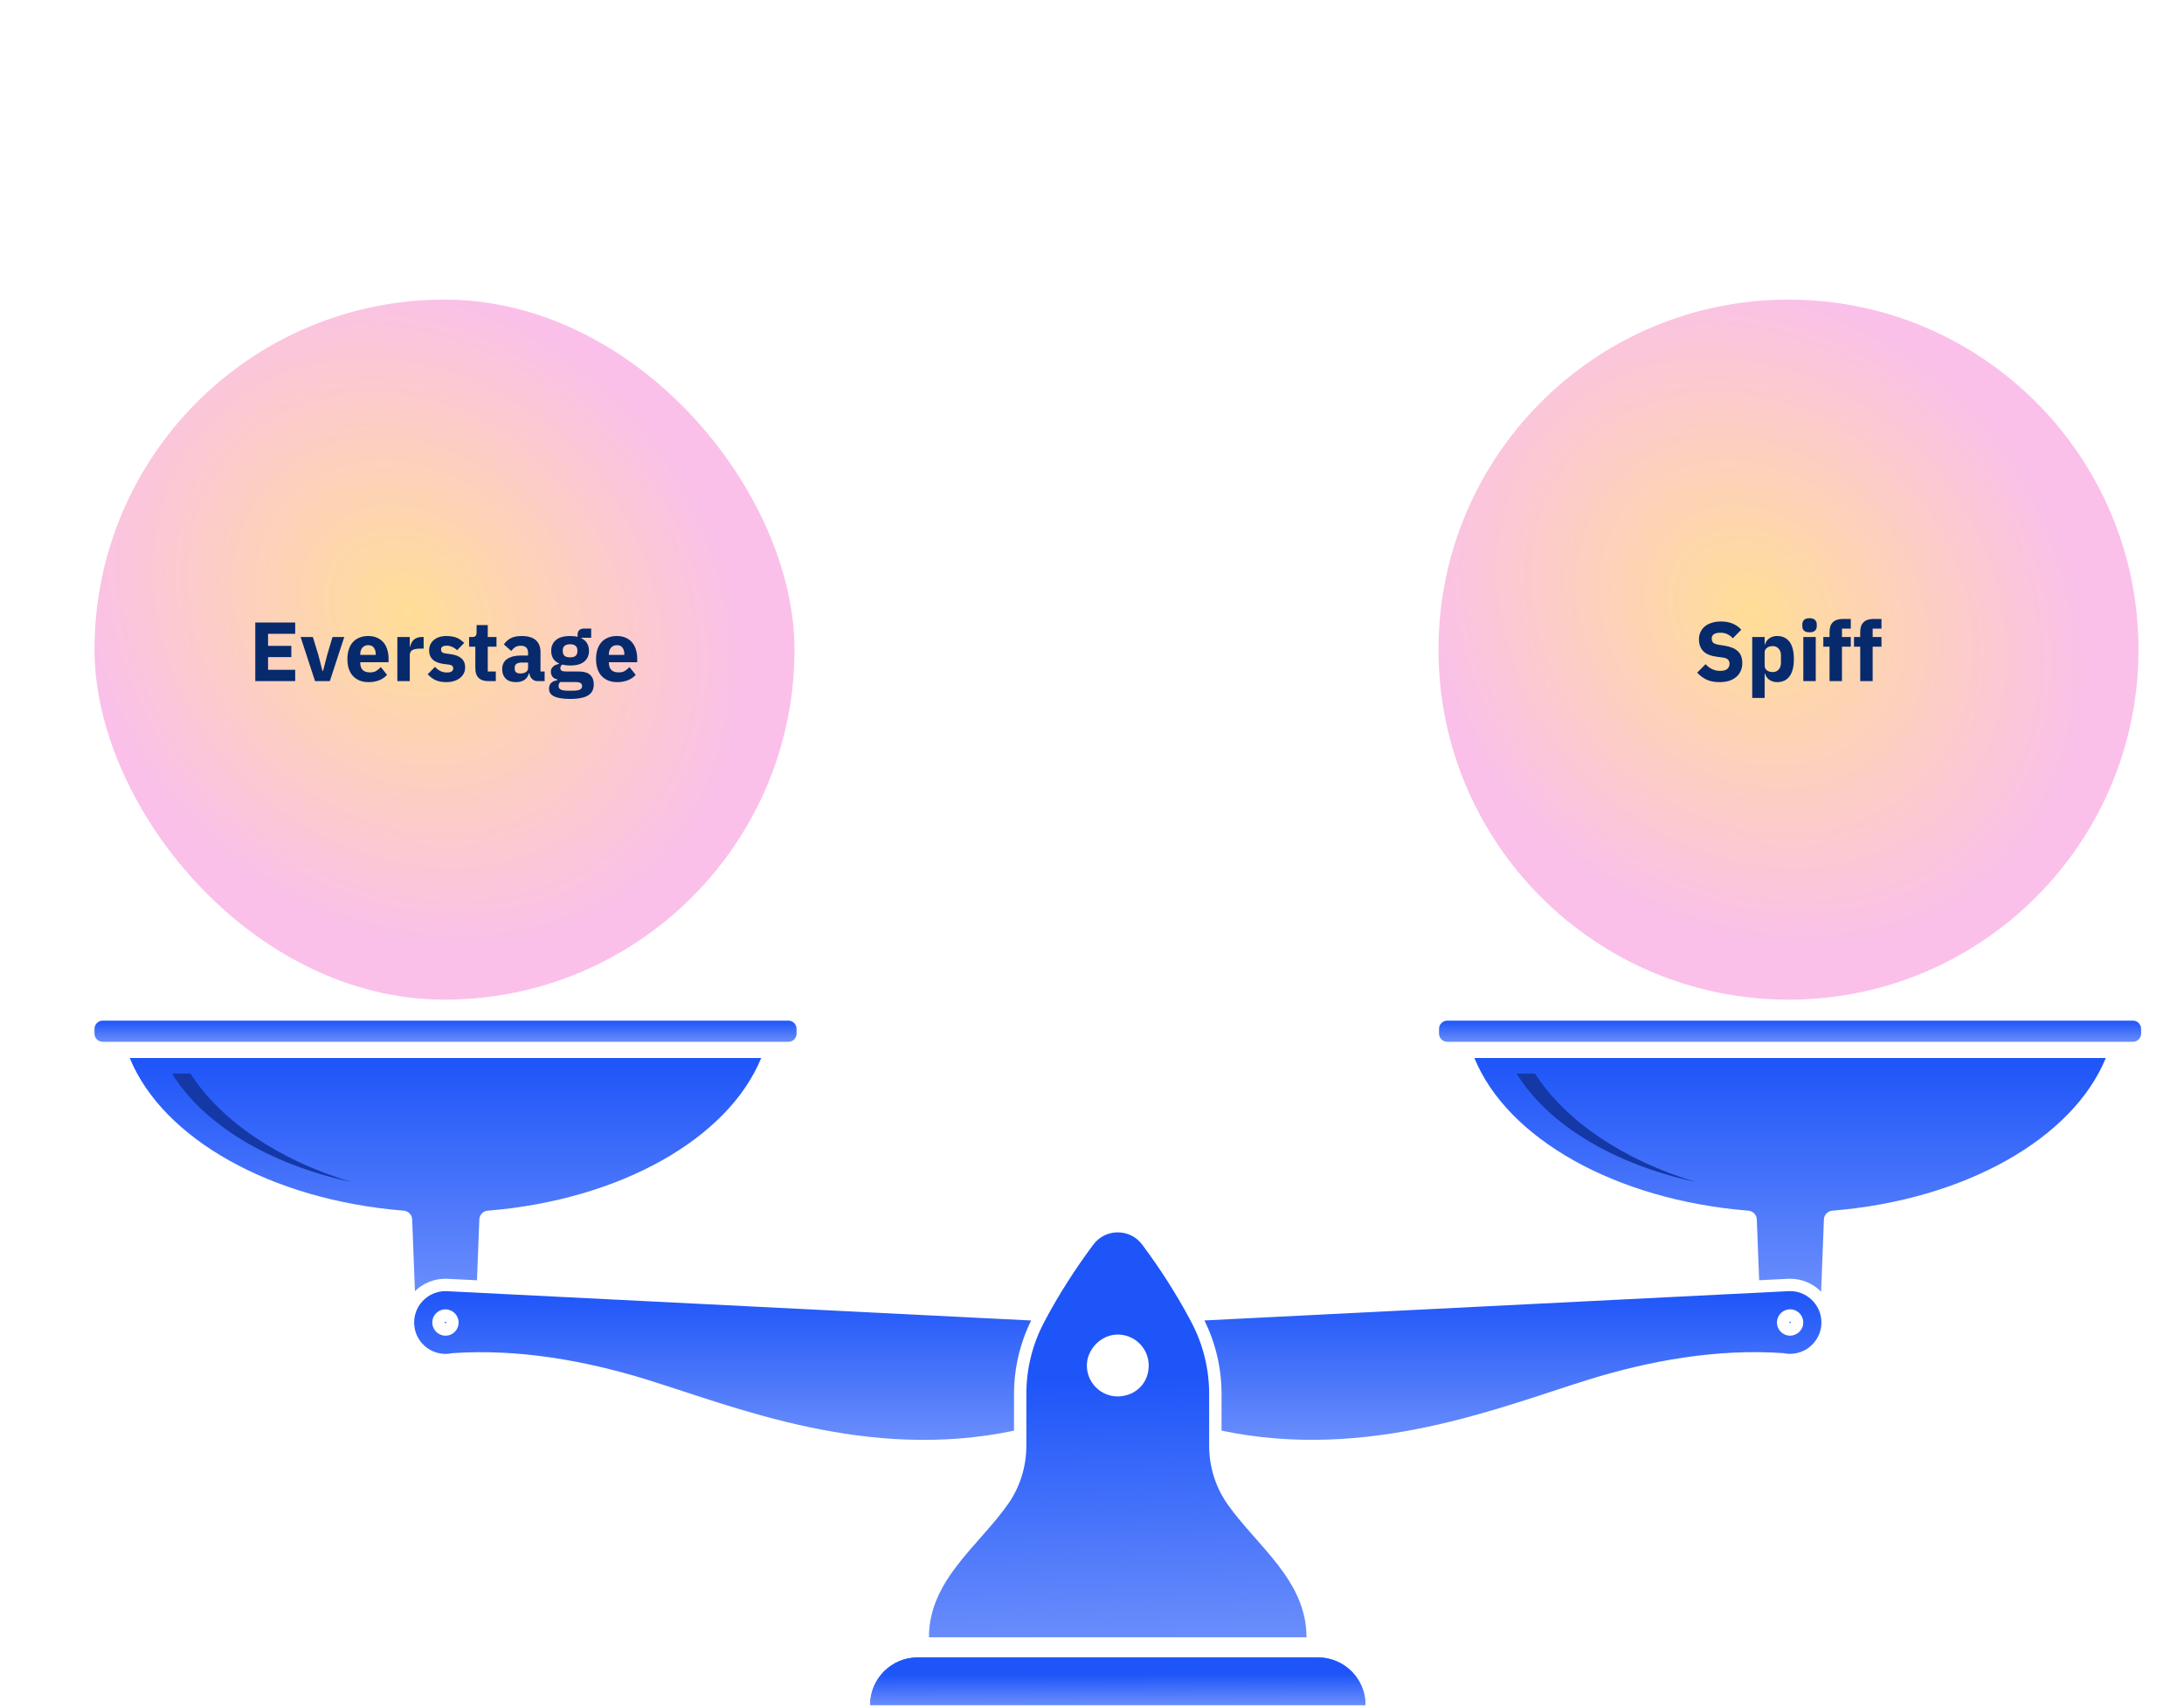 <svg width="624" height="488" viewBox="0 0 624 488" fill="none" xmlns="http://www.w3.org/2000/svg">
<rect x="27" y="85.595" width="200" height="200" rx="100" fill="url(#paint0_radial_7701_1934)"/>
<path d="M72.938 194.595V177.843H84.338V181.083H76.586V184.515H83.234V187.731H76.586V191.355H84.338V194.595H72.938ZM90.012 194.595L85.884 181.995H89.388L90.948 187.083L92.124 191.643H92.316L93.492 187.083L95.004 181.995H98.364L94.236 194.595H90.012ZM105.307 194.883C104.347 194.883 103.491 194.731 102.739 194.427C101.987 194.107 101.347 193.667 100.819 193.107C100.307 192.531 99.915 191.835 99.642 191.019C99.386 190.203 99.258 189.291 99.258 188.283C99.258 187.291 99.386 186.395 99.642 185.595C99.898 184.779 100.275 184.083 100.771 183.507C101.283 182.931 101.907 182.491 102.643 182.187C103.379 181.867 104.219 181.707 105.163 181.707C106.203 181.707 107.091 181.883 107.827 182.235C108.579 182.587 109.187 183.059 109.651 183.651C110.131 184.243 110.475 184.931 110.683 185.715C110.907 186.483 111.019 187.291 111.019 188.139V189.195H102.931V189.387C102.931 190.219 103.155 190.883 103.603 191.379C104.051 191.859 104.755 192.099 105.715 192.099C106.451 192.099 107.051 191.955 107.515 191.667C107.979 191.363 108.411 191.003 108.811 190.587L110.587 192.795C110.027 193.451 109.291 193.963 108.379 194.331C107.483 194.699 106.459 194.883 105.307 194.883ZM105.235 184.323C104.515 184.323 103.947 184.563 103.531 185.043C103.131 185.507 102.931 186.131 102.931 186.915V187.107H107.347V186.891C107.347 186.123 107.171 185.507 106.819 185.043C106.483 184.563 105.955 184.323 105.235 184.323ZM113.527 194.595V181.995H117.079V184.731H117.199C117.263 184.379 117.375 184.043 117.535 183.723C117.695 183.387 117.903 183.091 118.159 182.835C118.431 182.579 118.751 182.379 119.119 182.235C119.487 182.075 119.919 181.995 120.415 181.995H121.039V185.307H120.151C119.111 185.307 118.335 185.443 117.823 185.715C117.327 185.987 117.079 186.491 117.079 187.227V194.595H113.527ZM127.502 194.883C126.286 194.883 125.262 194.691 124.43 194.307C123.598 193.907 122.854 193.347 122.198 192.627L124.286 190.515C124.734 191.011 125.23 191.403 125.774 191.691C126.318 191.979 126.934 192.123 127.622 192.123C128.326 192.123 128.814 192.019 129.086 191.811C129.358 191.587 129.494 191.291 129.494 190.923C129.494 190.331 129.07 189.979 128.222 189.867L126.854 189.699C124.022 189.347 122.606 188.051 122.606 185.811C122.606 185.203 122.718 184.651 122.942 184.155C123.182 183.643 123.51 183.211 123.926 182.859C124.358 182.491 124.87 182.211 125.462 182.019C126.07 181.811 126.75 181.707 127.502 181.707C128.158 181.707 128.734 181.755 129.23 181.851C129.742 181.931 130.19 182.059 130.574 182.235C130.974 182.395 131.334 182.603 131.654 182.859C131.99 183.099 132.318 183.371 132.638 183.675L130.598 185.763C130.198 185.363 129.742 185.051 129.23 184.827C128.734 184.587 128.222 184.467 127.694 184.467C127.086 184.467 126.654 184.563 126.398 184.755C126.142 184.947 126.014 185.203 126.014 185.523C126.014 185.859 126.102 186.123 126.278 186.315C126.47 186.491 126.822 186.619 127.334 186.699L128.75 186.891C131.518 187.259 132.902 188.523 132.902 190.683C132.902 191.291 132.774 191.851 132.518 192.363C132.262 192.875 131.894 193.323 131.414 193.707C130.95 194.075 130.382 194.363 129.71 194.571C129.054 194.779 128.318 194.883 127.502 194.883ZM139.552 194.595C138.32 194.595 137.384 194.283 136.744 193.659C136.12 193.035 135.808 192.123 135.808 190.923V184.755H134.032V181.995H134.92C135.4 181.995 135.728 181.883 135.904 181.659C136.08 181.419 136.168 181.083 136.168 180.651V178.587H139.36V181.995H141.856V184.755H139.36V191.835H141.664V194.595H139.552ZM153.636 194.595C152.996 194.595 152.46 194.395 152.028 193.995C151.612 193.595 151.348 193.059 151.236 192.387H151.092C150.9 193.203 150.476 193.827 149.82 194.259C149.164 194.675 148.356 194.883 147.396 194.883C146.132 194.883 145.164 194.547 144.492 193.875C143.82 193.203 143.484 192.315 143.484 191.211C143.484 189.883 143.964 188.899 144.924 188.259C145.9 187.603 147.22 187.275 148.884 187.275H150.876V186.483C150.876 185.875 150.716 185.395 150.396 185.043C150.076 184.675 149.54 184.491 148.788 184.491C148.084 184.491 147.524 184.643 147.108 184.947C146.692 185.251 146.348 185.595 146.076 185.979L143.964 184.107C144.476 183.355 145.116 182.771 145.884 182.355C146.668 181.923 147.724 181.707 149.052 181.707C150.844 181.707 152.188 182.099 153.084 182.883C153.98 183.667 154.428 184.811 154.428 186.315V191.835H155.604V194.595H153.636ZM148.716 192.411C149.308 192.411 149.812 192.283 150.228 192.027C150.66 191.771 150.876 191.355 150.876 190.779V189.291H149.148C147.756 189.291 147.06 189.763 147.06 190.707V191.067C147.06 191.531 147.204 191.875 147.492 192.099C147.78 192.307 148.188 192.411 148.716 192.411ZM169.652 195.507C169.652 196.179 169.532 196.771 169.292 197.283C169.068 197.795 168.692 198.227 168.164 198.579C167.636 198.947 166.932 199.219 166.052 199.395C165.188 199.587 164.116 199.683 162.836 199.683C161.748 199.683 160.82 199.611 160.052 199.467C159.3 199.339 158.684 199.147 158.204 198.891C157.74 198.651 157.396 198.347 157.172 197.979C156.964 197.627 156.86 197.219 156.86 196.755C156.86 196.051 157.068 195.499 157.484 195.099C157.9 194.699 158.476 194.451 159.212 194.355V194.091C158.604 193.979 158.148 193.723 157.844 193.323C157.54 192.907 157.388 192.427 157.388 191.883C157.388 191.547 157.452 191.259 157.58 191.019C157.724 190.763 157.9 190.547 158.108 190.371C158.332 190.179 158.588 190.027 158.876 189.915C159.164 189.803 159.452 189.715 159.74 189.651V189.555C158.972 189.203 158.404 188.723 158.036 188.115C157.668 187.491 157.484 186.771 157.484 185.955C157.484 184.675 157.924 183.651 158.804 182.883C159.7 182.099 161.06 181.707 162.884 181.707C163.716 181.707 164.428 181.787 165.02 181.947V181.467C165.02 180.795 165.18 180.315 165.5 180.027C165.836 179.723 166.308 179.571 166.916 179.571H168.908V182.211H166.124V182.355C166.86 182.707 167.404 183.195 167.756 183.819C168.108 184.427 168.284 185.139 168.284 185.955C168.284 187.219 167.836 188.235 166.94 189.003C166.06 189.755 164.708 190.131 162.884 190.131C162.068 190.131 161.324 190.043 160.652 189.867C160.284 190.107 160.1 190.443 160.1 190.875C160.1 191.179 160.212 191.419 160.436 191.595C160.676 191.755 161.068 191.835 161.612 191.835H165.26C166.796 191.835 167.908 192.155 168.596 192.795C169.3 193.435 169.652 194.339 169.652 195.507ZM166.316 195.987C166.316 195.619 166.172 195.339 165.884 195.147C165.596 194.955 165.092 194.859 164.372 194.859H160.052C159.892 195.019 159.772 195.195 159.692 195.387C159.628 195.595 159.596 195.795 159.596 195.987C159.596 196.451 159.796 196.787 160.196 196.995C160.596 197.219 161.276 197.331 162.236 197.331H163.676C164.636 197.331 165.316 197.219 165.716 196.995C166.116 196.787 166.316 196.451 166.316 195.987ZM162.884 187.803C163.588 187.803 164.108 187.659 164.444 187.371C164.796 187.067 164.972 186.635 164.972 186.075V185.787C164.972 185.227 164.796 184.803 164.444 184.515C164.108 184.211 163.588 184.059 162.884 184.059C162.18 184.059 161.652 184.211 161.3 184.515C160.964 184.803 160.796 185.227 160.796 185.787V186.075C160.796 186.635 160.964 187.067 161.3 187.371C161.652 187.659 162.18 187.803 162.884 187.803ZM176.346 194.883C175.386 194.883 174.53 194.731 173.778 194.427C173.026 194.107 172.386 193.667 171.858 193.107C171.346 192.531 170.954 191.835 170.682 191.019C170.426 190.203 170.298 189.291 170.298 188.283C170.298 187.291 170.426 186.395 170.682 185.595C170.938 184.779 171.314 184.083 171.81 183.507C172.322 182.931 172.946 182.491 173.682 182.187C174.418 181.867 175.258 181.707 176.202 181.707C177.242 181.707 178.13 181.883 178.866 182.235C179.618 182.587 180.226 183.059 180.69 183.651C181.17 184.243 181.514 184.931 181.722 185.715C181.946 186.483 182.058 187.291 182.058 188.139V189.195H173.97V189.387C173.97 190.219 174.194 190.883 174.642 191.379C175.09 191.859 175.794 192.099 176.754 192.099C177.49 192.099 178.09 191.955 178.554 191.667C179.018 191.363 179.45 191.003 179.85 190.587L181.626 192.795C181.066 193.451 180.33 193.963 179.418 194.331C178.522 194.699 177.498 194.883 176.346 194.883ZM176.274 184.323C175.554 184.323 174.986 184.563 174.57 185.043C174.17 185.507 173.97 186.131 173.97 186.915V187.107H178.386V186.891C178.386 186.123 178.21 185.507 177.858 185.043C177.522 184.563 176.994 184.323 176.274 184.323Z" fill="#072A6C"/>
<path d="M411 185.595C411 130.367 455.772 85.595 511 85.595C566.228 85.595 611 130.367 611 185.595C611 240.824 566.228 285.595 511 285.595C455.772 285.595 411 240.824 411 185.595Z" fill="url(#paint1_radial_7701_1934)"/>
<path d="M491.272 194.883C489.8 194.883 488.552 194.635 487.528 194.139C486.504 193.627 485.632 192.971 484.912 192.171L487.312 189.747C488.448 191.027 489.848 191.667 491.512 191.667C492.408 191.667 493.072 191.483 493.504 191.115C493.936 190.747 494.152 190.259 494.152 189.651C494.152 189.187 494.024 188.803 493.768 188.499C493.512 188.179 492.992 187.963 492.208 187.851L490.552 187.635C488.776 187.411 487.472 186.875 486.64 186.027C485.824 185.179 485.416 184.051 485.416 182.643C485.416 181.891 485.56 181.203 485.848 180.579C486.136 179.955 486.544 179.419 487.072 178.971C487.616 178.523 488.272 178.179 489.04 177.939C489.824 177.683 490.712 177.555 491.704 177.555C492.968 177.555 494.08 177.755 495.04 178.155C496 178.555 496.824 179.139 497.512 179.907L495.088 182.355C494.688 181.891 494.2 181.515 493.624 181.227C493.064 180.923 492.352 180.771 491.488 180.771C490.672 180.771 490.064 180.915 489.664 181.203C489.264 181.491 489.064 181.891 489.064 182.403C489.064 182.979 489.216 183.395 489.52 183.651C489.84 183.907 490.352 184.091 491.056 184.203L492.712 184.467C494.44 184.739 495.72 185.275 496.552 186.075C497.384 186.859 497.8 187.979 497.8 189.435C497.8 190.235 497.656 190.971 497.368 191.643C497.08 192.315 496.656 192.891 496.096 193.371C495.552 193.851 494.872 194.227 494.056 194.499C493.24 194.755 492.312 194.883 491.272 194.883ZM500.633 181.995H504.185V184.107H504.305C504.481 183.403 504.881 182.827 505.505 182.379C506.145 181.931 506.873 181.707 507.689 181.707C509.289 181.707 510.497 182.267 511.313 183.387C512.129 184.507 512.537 186.139 512.537 188.283C512.537 190.427 512.129 192.067 511.313 193.203C510.497 194.323 509.289 194.883 507.689 194.883C507.273 194.883 506.881 194.819 506.513 194.691C506.145 194.579 505.809 194.419 505.505 194.211C505.217 193.987 504.969 193.731 504.761 193.443C504.553 193.139 504.401 192.819 504.305 192.483H504.185V199.395H500.633V181.995ZM506.513 192.003C507.185 192.003 507.737 191.771 508.169 191.307C508.617 190.827 508.841 190.187 508.841 189.387V187.203C508.841 186.403 508.617 185.771 508.169 185.307C507.737 184.827 507.185 184.587 506.513 184.587C505.841 184.587 505.281 184.755 504.833 185.091C504.401 185.411 504.185 185.859 504.185 186.435V190.155C504.185 190.731 504.401 191.187 504.833 191.523C505.281 191.843 505.841 192.003 506.513 192.003ZM517.01 180.651C516.29 180.651 515.762 180.491 515.426 180.171C515.106 179.835 514.946 179.411 514.946 178.899V178.371C514.946 177.859 515.106 177.443 515.426 177.123C515.762 176.787 516.29 176.619 517.01 176.619C517.73 176.619 518.25 176.787 518.57 177.123C518.906 177.443 519.074 177.859 519.074 178.371V178.899C519.074 179.411 518.906 179.835 518.57 180.171C518.25 180.491 517.73 180.651 517.01 180.651ZM515.234 181.995H518.786V194.595H515.234V181.995ZM522.725 184.755H520.949V181.995H522.725V180.507C522.725 179.291 523.045 178.379 523.685 177.771C524.325 177.147 525.261 176.835 526.493 176.835H528.797V179.595H526.277V181.995H528.797V184.755H526.277V194.595H522.725V184.755ZM531.491 184.755H529.715V181.995H531.491V180.507C531.491 179.291 531.811 178.379 532.451 177.771C533.091 177.147 534.027 176.835 535.259 176.835H537.563V179.595H535.043V181.995H537.563V184.755H535.043V194.595H531.491V184.755Z" fill="#072A6C"/>
<path d="M520.393 377.381C520.147 372.444 515.935 368.628 510.998 368.875L344.118 377.244C347.332 383.726 349.014 390.96 349.014 398.236V408.725C390.956 417.532 428.358 402.065 453.917 394.133C471.449 388.704 490.759 385.258 509.549 386.584C510.301 386.748 511.08 386.817 511.887 386.776C516.824 386.529 520.64 382.317 520.393 377.381ZM511.641 381.593C511.299 381.606 510.971 381.593 510.657 381.511C509.029 381.155 507.785 379.76 507.703 378.023C507.593 375.945 509.193 374.181 511.272 374.071C513.351 373.962 515.115 375.562 515.21 377.64C515.32 379.719 513.72 381.483 511.641 381.579V381.593ZM127.732 368.888C122.796 368.642 118.584 372.444 118.337 377.394C118.091 382.331 121.893 386.543 126.844 386.789C127.65 386.83 128.43 386.762 129.182 386.598C147.986 385.271 167.282 388.718 184.813 394.147C210.373 402.065 247.775 417.545 289.717 408.738V398.249C289.717 390.974 291.413 383.74 294.613 377.258L127.732 368.888ZM128.074 381.511C127.76 381.579 127.432 381.606 127.09 381.593C125.011 381.483 123.425 379.719 123.52 377.654C123.616 375.575 125.394 373.975 127.459 374.085C129.538 374.194 131.138 375.958 131.028 378.037C130.946 379.774 129.688 381.169 128.074 381.524V381.511Z" fill="url(#paint2_linear_7701_1934)"/>
<path d="M225.252 291.594H29.338C28.047 291.594 27 292.641 27 293.933V295.301C27 296.592 28.047 297.639 29.338 297.639H225.252C226.543 297.639 227.59 296.592 227.59 295.301V293.933C227.59 292.641 226.543 291.594 225.252 291.594Z" fill="url(#paint3_linear_7701_1934)"/>
<path d="M127.513 377.845C127.513 377.982 127.376 378.05 127.321 378.064C127.321 378.064 127.321 378.064 127.294 378.064H127.267C127.239 378.064 127.171 378.05 127.116 377.996C127.048 377.927 127.062 377.859 127.062 377.832C127.062 377.695 127.185 377.613 127.28 377.613H127.294C127.417 377.613 127.513 377.722 127.513 377.859V377.845Z" fill="url(#paint4_linear_7701_1934)"/>
<path d="M217.484 302.275C208.075 325.25 177.278 342.795 139.343 345.886C138.03 345.995 137.004 347.062 136.949 348.375L136.279 365.77L127.896 365.346C127.691 365.346 127.472 365.332 127.267 365.332C123.889 365.332 120.812 366.672 118.556 368.861L117.763 348.375C117.708 347.062 116.682 345.995 115.37 345.886C77.352 342.823 46.487 325.277 37.065 302.261H217.47L217.484 302.275Z" fill="url(#paint5_linear_7701_1934)"/>
<path d="M100.245 337.653C76.847 332.621 58.098 321.215 49.168 306.719H54.433C62.939 320.053 79.459 331.39 100.245 337.653Z" fill="#1438A6"/>
<path d="M609.406 291.594H413.493C412.201 291.594 411.154 292.641 411.154 293.933V295.3C411.154 296.592 412.201 297.639 413.493 297.639H609.406C610.698 297.639 611.745 296.592 611.745 295.3V293.933C611.745 292.641 610.698 291.594 609.406 291.594Z" fill="url(#paint6_linear_7701_1934)"/>
<path d="M511.668 377.818C511.668 377.845 511.668 377.914 511.613 377.982C511.559 378.037 511.504 378.05 511.463 378.05H511.436C511.422 378.05 511.408 378.05 511.395 378.05C511.354 378.05 511.23 377.982 511.217 377.845C511.217 377.722 511.313 377.613 511.436 377.599H511.449C511.545 377.599 511.668 377.681 511.668 377.818Z" fill="url(#paint7_linear_7701_1934)"/>
<path d="M601.652 302.275C592.243 325.25 561.46 342.795 523.51 345.886C522.198 345.995 521.172 347.062 521.117 348.375L520.324 369.025C518.054 366.741 514.922 365.332 511.449 365.332C507.975 365.332 511.025 365.332 510.82 365.346L502.615 365.756L501.944 348.375C501.89 347.062 500.864 345.995 499.551 345.886C461.534 342.823 430.668 325.277 421.246 302.261H601.652V302.275Z" fill="url(#paint8_linear_7701_1934)"/>
<path d="M484.4 337.653C461.001 332.621 442.252 321.215 433.322 306.719H438.587C447.093 320.053 463.613 331.39 484.4 337.653Z" fill="#1438A6"/>
<path d="M350.668 429.661C347.249 424.793 345.472 418.954 345.472 413.005V398.235C345.472 391.138 343.762 384.136 340.453 377.859C340.384 377.722 340.302 377.586 340.234 377.435C336.241 369.9 331.591 362.625 326.353 355.596C322.866 350.905 315.851 350.905 312.364 355.596C307.126 362.625 302.476 369.9 298.483 377.435C298.401 377.572 298.333 377.709 298.264 377.859C294.955 384.136 293.245 391.138 293.245 398.235V413.005C293.245 418.954 291.468 424.779 288.049 429.661C279.597 441.709 265.416 451.46 265.416 467.761H373.287C373.287 451.46 359.106 441.709 350.655 429.661H350.668ZM320.418 398.892C320.076 398.933 319.721 398.96 319.365 398.96C319.01 398.96 318.654 398.933 318.312 398.892C313.923 398.372 310.531 394.639 310.531 390.112C310.531 385.586 314.483 381.278 319.365 381.278C324.247 381.278 328.2 385.23 328.2 390.112C328.2 394.994 324.794 398.359 320.418 398.892Z" fill="url(#paint9_linear_7701_1934)"/>
<path d="M390.122 487.112H248.609C248.609 479.604 254.695 473.519 262.203 473.519H376.542C380.29 473.519 383.695 475.037 386.156 477.498C388.618 479.96 390.136 483.351 390.136 487.112H390.122Z" fill="url(#paint10_linear_7701_1934)"/>
<path d="M390.122 487.112H248.609C248.609 479.604 254.695 473.519 262.203 473.519H376.542C380.29 473.519 383.695 475.037 386.156 477.498C388.618 479.96 390.136 483.351 390.136 487.112H390.122Z" fill="url(#paint11_linear_7701_1934)"/>
<defs>
<radialGradient id="paint0_radial_7701_1934" cx="0" cy="0" r="1" gradientUnits="userSpaceOnUse" gradientTransform="translate(116.5 175.095) rotate(45.27) scale(149.908 125.979)">
<stop stop-color="#FFDE96"/>
<stop offset="0.701" stop-color="#FAC0EA"/>
</radialGradient>
<radialGradient id="paint1_radial_7701_1934" cx="0" cy="0" r="1" gradientUnits="userSpaceOnUse" gradientTransform="translate(500.5 175.095) rotate(45.27) scale(149.908 125.979)">
<stop stop-color="#FFDE96"/>
<stop offset="0.701" stop-color="#FAC0EA"/>
</radialGradient>
<linearGradient id="paint2_linear_7701_1934" x1="319.365" y1="368.863" x2="319.365" y2="411.368" gradientUnits="userSpaceOnUse">
<stop stop-color="#1E55F9"/>
<stop offset="1" stop-color="#698DFB"/>
</linearGradient>
<linearGradient id="paint3_linear_7701_1934" x1="127.295" y1="291.594" x2="127.295" y2="297.639" gradientUnits="userSpaceOnUse">
<stop stop-color="#1E55F9"/>
<stop offset="1" stop-color="#698DFB"/>
</linearGradient>
<linearGradient id="paint4_linear_7701_1934" x1="127.287" y1="377.613" x2="127.287" y2="378.064" gradientUnits="userSpaceOnUse">
<stop stop-color="#1E55F9"/>
<stop offset="1" stop-color="#698DFB"/>
</linearGradient>
<linearGradient id="paint5_linear_7701_1934" x1="127.274" y1="302.261" x2="127.274" y2="368.861" gradientUnits="userSpaceOnUse">
<stop stop-color="#1E55F9"/>
<stop offset="1" stop-color="#698DFB"/>
</linearGradient>
<linearGradient id="paint6_linear_7701_1934" x1="511.449" y1="291.594" x2="511.449" y2="297.639" gradientUnits="userSpaceOnUse">
<stop stop-color="#1E55F9"/>
<stop offset="1" stop-color="#698DFB"/>
</linearGradient>
<linearGradient id="paint7_linear_7701_1934" x1="511.442" y1="377.599" x2="511.442" y2="378.05" gradientUnits="userSpaceOnUse">
<stop stop-color="#1E55F9"/>
<stop offset="1" stop-color="#698DFB"/>
</linearGradient>
<linearGradient id="paint8_linear_7701_1934" x1="511.449" y1="302.261" x2="511.449" y2="369.025" gradientUnits="userSpaceOnUse">
<stop stop-color="#1E55F9"/>
<stop offset="1" stop-color="#698DFB"/>
</linearGradient>
<linearGradient id="paint9_linear_7701_1934" x1="317.924" y1="393.643" x2="319.727" y2="467.752" gradientUnits="userSpaceOnUse">
<stop stop-color="#1E55F9"/>
<stop offset="1" stop-color="#698DFB"/>
</linearGradient>
<linearGradient id="paint10_linear_7701_1934" x1="317.5" y1="478.403" x2="317.519" y2="487.116" gradientUnits="userSpaceOnUse">
<stop stop-color="#1E55F9"/>
<stop offset="1" stop-color="#698DFB"/>
</linearGradient>
<linearGradient id="paint11_linear_7701_1934" x1="317.5" y1="478.403" x2="317.519" y2="487.116" gradientUnits="userSpaceOnUse">
<stop stop-color="#1E55F9"/>
<stop offset="1" stop-color="#698DFB"/>
</linearGradient>
</defs>
</svg>
